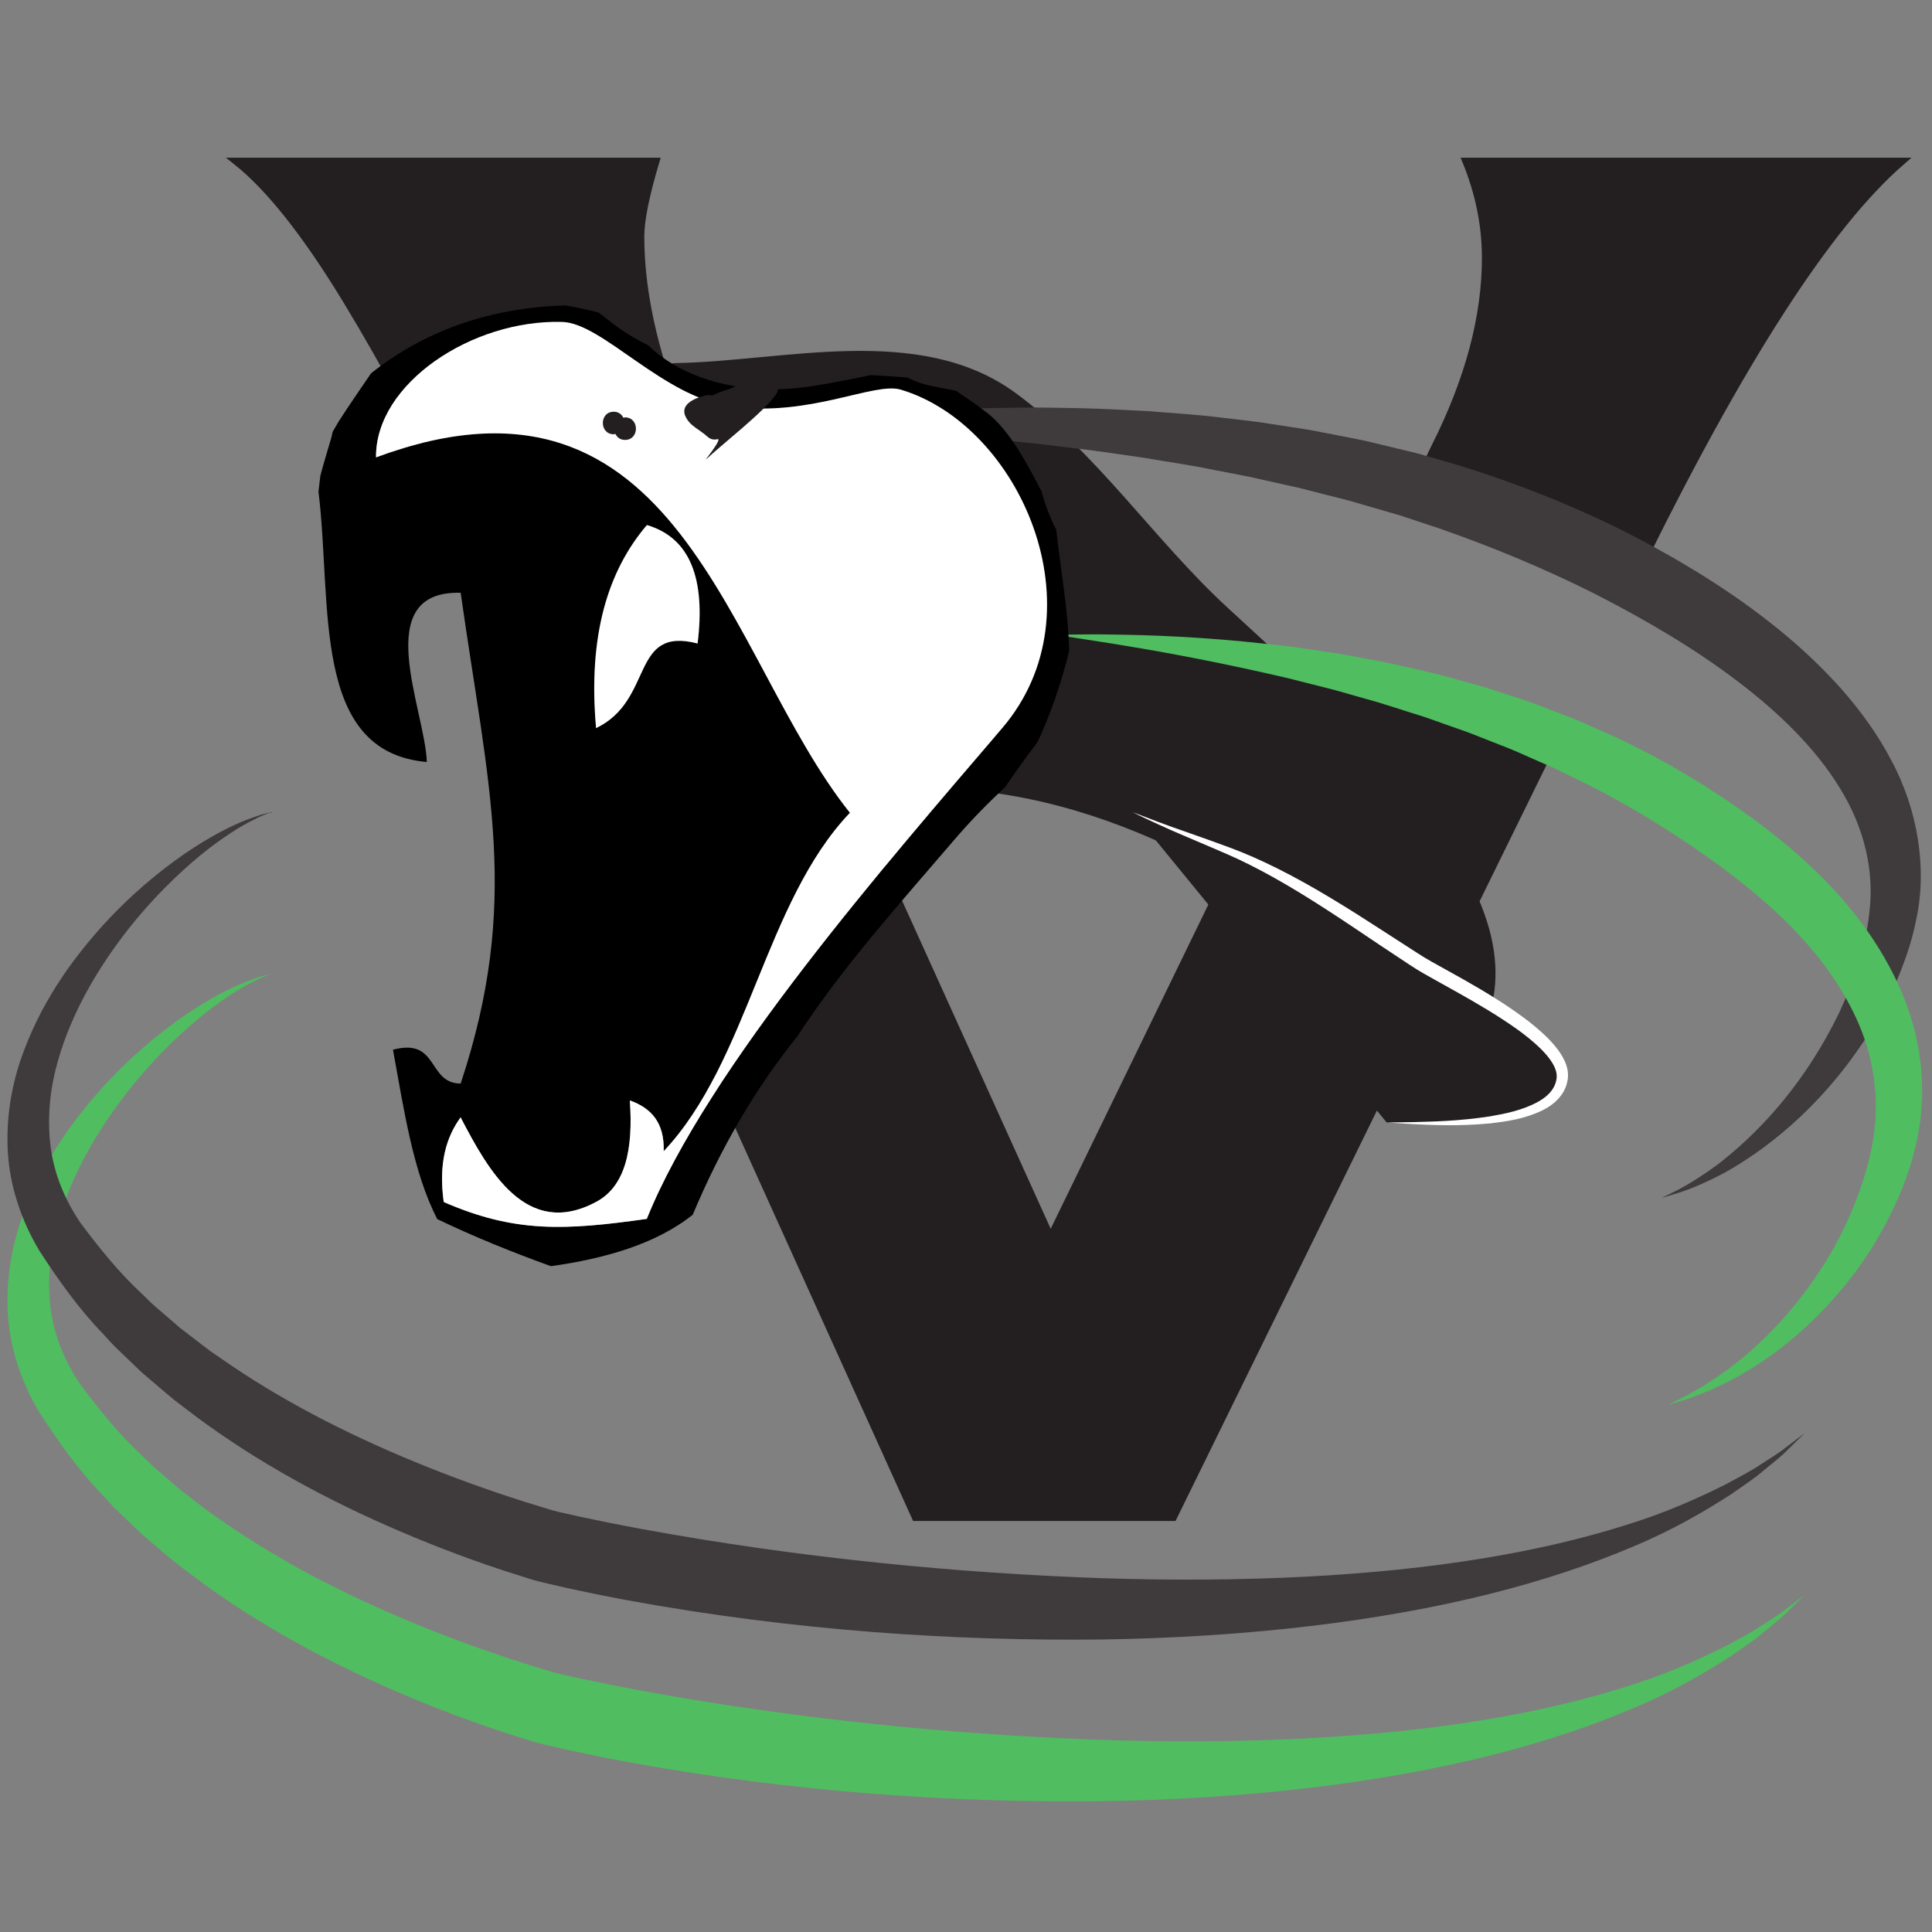 <?xml version="1.0" encoding="UTF-8"?>
<svg id="Layer_1" data-name="Layer 1" xmlns="http://www.w3.org/2000/svg" viewBox="0 0 270 270">
  <rect x="0" y="0" width="270" height="270" fill="#808080" stroke="none"/>
  <defs>
    <style>
      .cls-1 {
        fill: #50bd61;
      }

      .cls-2, .cls-3 {
        fill-rule: evenodd;
      }

      .cls-2, .cls-4 {
        fill: #fff;
      }

      .cls-5, .cls-6 {
        fill: #231f20;
      }

      .cls-7 {
        fill: #3f3b3c;
      }

      .cls-6 {
        stroke: #231f20;
      }
    </style>
  </defs>
  <path class="cls-5" d="M206.7,129.13c-1.02-1.26-2.22-2.35-3.32-3.54-1.6-1.73-2.56-4.26-3.55-6.36-2.14-4.52-4-9.13-6.78-13.31-2.52-3.78-5.22-8.14-9.05-10.73-1.66-1.13-3.54-1.77-5.42-2.42-2.66-.91-4.84-2.18-7.05-3.91-3.59-2.82-6.7-6.25-9.7-9.67-4.93-5.6-9.64-11.59-15.74-15.92-1.43-1.6-2.88-3.19-4.6-4.33-.17-.34-.44-.64-.83-.82-.78-.37-1.59-.7-2.4-1.01-1.13-.53-2.31-.97-3.62-1.34-6.47-1.86-13.09-4.73-19.97-3.96-.91.1-1.55.64-1.86,1.3-2.04-.24-4.1-.31-6.18-.1-2.68.28-2.71,4.5,0,4.22,6.26-.66,12.28,1.48,18.33,2.74.16.03.32.04.47.04,4.42,4.91,6.29,11.49,8,17.8,1.21,4.44,2.69,8.85,3.97,13.29.53,3.27,1.32,6.52,2.29,9.68.39,2.4.73,5.36,2.51,7.11.06.14.11.29.17.43.43,1.07,1.58,1.56,2.56,1.43,1.99.91,4.22,1.18,6.51,1.47,1.85.23,3.62.66,5.35,1.23.09.64.45,1.24,1.02,1.56,2.67,1.48,5.35,2.64,8.34,3,1.06.67,2.1,1.37,3.13,2.09,1.26,1.32,2.67,2.47,4.58,3.33,0,0,.02.01.03.02,0,0,0,0,0,0,.17.07.33.15.5.22,1.33.54,2.22-.31,2.45-1.39.74.82,1.49,1.64,2.24,2.46.71.77,1.55.82,2.23.48,1.26.77,2.57,1.46,3.97,2,3.94,1.52,8.32.5,12.13,2.61,3.01,1.67,4.39,5.22,5.85,8.14.77,1.55,2.79,1.18,3.64,0,1.85-2.56,1.76-5.37-.23-7.83ZM138.24,62.57c-.11-.1-.22-.19-.33-.29.28-.02.57-.05.86-.08.07.05.14.11.22.16-.26.03-.51.1-.75.21Z"/>
  <g>
    <path class="cls-6" d="M214.59,99.9c-.56-.12-1.11-.24-1.67-.37-3.82-.89-7.54-2.12-11.29-3.28-3.46-1.07-6.58-1.57-10.13-2.02-.9-.11-1.78-.29-2.57-.62-1.09-.19-2.18-.39-3.26-.61l-38.85,79.9-50.46-111.42c-4.55-10.54-6.82-20-6.82-28.4,0-2.31.71-5.83,2.12-10.54h-58.65c4.65,3.69,9.8,10.2,15.46,19.53,5.66,9.34,11.21,19.75,16.67,31.23l62.79,138.76h36.04l54.06-110.17c-1.12-.74-2.27-1.4-3.45-1.99Z"/>
    <path class="cls-6" d="M204.87,22.54c1.82,4.46,2.73,8.95,2.73,13.49,0,8.22-2.33,16.96-6.97,26.22l-3.88,7.97c2.6,1.49,5.37,1.99,8.18,2.94,2.41.82,4.7,1.96,6.92,3.2.34.19.68.38,1.01.57.47.09.95.17,1.43.24,4.69.74,10.44,1.79,12.88,6.11l1.49-3.04c14.45-29.56,26.82-48.79,37.13-57.7h-60.92Z"/>
  </g>
  <path class="cls-1" d="M252.26,222.84s-.85.83-2.47,2.41c-.78.83-1.9,1.68-3.18,2.74-1.26,1.11-2.86,2.16-4.63,3.4-3.63,2.35-8.24,5.07-13.95,7.43-5.69,2.41-12.38,4.67-19.92,6.55-15.09,3.78-33.56,6.04-54.04,6.35-20.49.24-43.03-1.2-66.38-5.48-2.93-.54-5.8-1.13-8.71-1.77-1.48-.35-2.97-.66-4.43-1.06-1.44-.46-2.88-.92-4.31-1.37-5.54-1.83-10.9-3.91-16.08-6.19-10.35-4.56-19.97-10.01-28.31-16.46l-1.56-1.19-1.5-1.26c-.99-.85-1.98-1.69-2.95-2.52-.93-.89-1.86-1.78-2.78-2.66-.45-.45-.92-.87-1.36-1.33-.43-.47-.86-.93-1.28-1.4-3.5-3.62-6.34-7.66-8.92-11.64-2.58-4.31-4.13-9.12-4.4-13.75-.27-4.64.47-9.02,1.77-12.88,2.65-7.75,6.93-13.66,11.04-18.32,4.15-4.66,8.31-8.04,11.88-10.52,3.59-2.46,6.62-3.96,8.74-4.78,1.07-.4,1.88-.68,2.45-.81.56-.15.85-.22.85-.22,0,0-.27.11-.81.33-.54.2-1.31.58-2.31,1.1-1.97,1.06-4.75,2.87-7.95,5.64-3.18,2.78-6.85,6.47-10.35,11.28-3.47,4.78-6.92,10.73-8.66,17.7-.86,3.47-1.14,7.19-.65,10.88.5,3.69,1.97,7.29,4.22,10.56,2.56,3.4,5.3,6.86,8.67,9.96l1.23,1.2c.42.4.87.76,1.31,1.14.88.76,1.76,1.52,2.65,2.29.94.72,1.88,1.44,2.83,2.17l1.43,1.09,1.5,1.03c7.96,5.57,17.14,10.35,27.04,14.42,4.95,2.04,10.09,3.91,15.38,5.59,1.28.39,2.57.79,3.86,1.19,1.3.34,2.64.6,3.97.91,2.73.58,5.55,1.15,8.36,1.67,22.62,4.15,44.63,6.2,64.6,6.9,19.99.64,38.04-.31,52.94-2.75,7.45-1.21,14.1-2.79,19.83-4.59,5.75-1.74,10.47-3.89,14.26-5.78,1.86-1.02,3.55-1.87,4.9-2.8,1.37-.89,2.58-1.6,3.44-2.32,1.8-1.36,2.74-2.07,2.74-2.07Z"/>
  <path class="cls-7" d="M252.26,200.24s-.85.83-2.47,2.41c-.78.83-1.9,1.68-3.18,2.74-1.26,1.11-2.86,2.16-4.63,3.4-3.63,2.35-8.24,5.07-13.95,7.43-5.69,2.41-12.38,4.67-19.92,6.55-15.09,3.78-33.56,6.04-54.04,6.35-20.49.24-43.03-1.2-66.38-5.48-2.93-.54-5.8-1.13-8.71-1.77-1.48-.35-2.97-.66-4.43-1.06-1.44-.46-2.88-.92-4.31-1.37-5.54-1.83-10.9-3.91-16.08-6.19-10.35-4.56-19.97-10.01-28.31-16.46l-1.56-1.19-1.5-1.26c-.99-.85-1.98-1.69-2.95-2.52-.93-.89-1.86-1.78-2.78-2.66-.45-.45-.92-.87-1.36-1.33-.43-.47-.86-.93-1.28-1.4-3.5-3.62-6.34-7.66-8.92-11.64-2.58-4.31-4.13-9.12-4.4-13.75-.27-4.64.47-9.02,1.77-12.88,2.65-7.75,6.93-13.66,11.04-18.32,4.15-4.66,8.31-8.04,11.88-10.52,3.59-2.46,6.62-3.96,8.74-4.78,1.07-.4,1.88-.68,2.45-.81.56-.15.85-.22.85-.22,0,0-.27.11-.81.33-.54.2-1.31.58-2.31,1.1-1.97,1.06-4.75,2.87-7.95,5.64-3.18,2.78-6.85,6.47-10.35,11.28-3.47,4.78-6.92,10.73-8.66,17.7-.86,3.47-1.14,7.19-.65,10.88.5,3.69,1.97,7.29,4.22,10.56,2.56,3.4,5.3,6.86,8.67,9.96l1.23,1.2c.42.4.87.76,1.31,1.14.88.76,1.76,1.52,2.65,2.29.94.72,1.88,1.44,2.83,2.17l1.43,1.09,1.5,1.03c7.96,5.57,17.14,10.35,27.04,14.42,4.95,2.04,10.09,3.91,15.38,5.59,1.28.39,2.57.79,3.86,1.19,1.3.34,2.64.6,3.97.91,2.73.58,5.55,1.15,8.36,1.67,22.62,4.15,44.63,6.2,64.6,6.9,19.99.64,38.04-.31,52.94-2.75,7.45-1.21,14.1-2.79,19.83-4.59,5.75-1.74,10.47-3.89,14.26-5.78,1.86-1.02,3.55-1.87,4.9-2.8,1.37-.89,2.58-1.6,3.44-2.32,1.8-1.36,2.74-2.07,2.74-2.07Z"/>
  <path class="cls-6" d="M199.86,115.08c-8.03-11.24-18.63-20.54-28.72-29.86-10.26-9.48-18.23-21.62-29.5-29.89-13.23-9.72-32.16-4.32-47.2-4.09-2.03.03-2.03,3.18,0,3.15,10.99-.17,23.03-2.76,33.98-.77,12.65,13.88,16.26,37.48,9.43,54.75-.29.73.31,1.83,1.1,1.94,25.5,3.55,45.36,19.47,65.85,33.74.92.64,1.96-.08,2.32-.94,4.05-9.94-1.55-20.02-7.27-28.03ZM133.58,54.95c2.23.77,4.4,1.75,6.48,3.09,10.49,6.76,17.53,18.77,26.59,27.29,8.44,7.94,17.07,15.64,24.8,24.3,6.96,7.81,16.28,19.37,13.34,30.54-19.69-13.81-39.01-28.7-63.3-32.63,5.88-16.7,2.76-38.19-7.91-52.6Z"/>
  <path class="cls-6" d="M200.09,135.59c1.74,0,3.5.06,5.24-.04-.63.52-1.14,1.44-1.93,1.53-.27-.94-.15-1.84-.18-2.81-.23,1.24,1.17,1.56.81,2.9"/>
  <path class="cls-7" d="M107.21,59.23s.84-.09,2.44-.27c1.6-.16,3.97-.46,7.02-.71,6.11-.56,14.97-1.19,25.99-1.28,2.75-.06,5.64.05,8.65.08,3.01.08,6.14.25,9.39.42,3.24.28,6.61.46,10.06.9,1.73.21,3.48.39,5.25.63,1.77.27,3.57.55,5.38.83,1.82.25,3.65.65,5.5,1,1.85.37,3.73.7,5.61,1.18,1.88.46,3.78.92,5.7,1.38,1.9.55,3.82,1.11,5.75,1.67,7.71,2.39,15.55,5.44,23.25,9.3,7.62,3.9,14.85,8.31,21.27,13.52,3.21,2.59,6.2,5.42,8.9,8.44,2.67,3.06,5.07,6.33,6.91,9.88,3.8,7.02,5.04,15.27,3.53,22.23-.66,3.47-1.85,6.58-3.09,9.48-.71,1.41-1.32,2.83-2.11,4.11-.37.65-.74,1.29-1.11,1.92-.4.61-.8,1.21-1.19,1.81-6.35,9.49-13.83,15.07-19.22,18.1-2.75,1.47-4.98,2.37-6.53,2.86-1.55.46-2.36.71-2.36.71,0,0,.76-.38,2.2-1.09,1.42-.73,3.45-1.96,5.86-3.75,2.37-1.86,5.12-4.31,7.89-7.51,2.77-3.19,5.58-7.13,7.99-11.79.3-.58.6-1.17.9-1.77.27-.61.54-1.23.82-1.85.59-1.23.99-2.56,1.51-3.87.84-2.67,1.61-5.48,1.89-8.38.68-5.71-.71-11.72-4.11-17.23-3.36-5.53-8.48-10.55-14.41-15.04-5.94-4.51-12.73-8.51-19.94-12.19-7.2-3.61-14.5-6.61-21.72-9.12-1.82-.6-3.61-1.2-5.4-1.79-1.81-.53-3.6-1.05-5.37-1.56-1.76-.55-3.55-.96-5.3-1.41-1.76-.44-3.48-.93-5.22-1.28-1.73-.38-3.44-.77-5.13-1.14-1.69-.35-3.38-.65-5.03-.98-3.3-.69-6.55-1.13-9.68-1.68-3.14-.45-6.18-.91-9.11-1.27-2.94-.33-5.75-.73-8.45-.97-10.8-1.11-19.62-1.7-25.73-2.04-6.11-.34-9.49-.53-9.49-.53Z"/>
  <path class="cls-1" d="M147.52,88.71s.71,0,2.05-.03c1.35,0,3.34-.06,5.9,0,5.12.06,12.55.31,21.71,1.32,1.15.13,2.32.27,3.52.4,1.19.17,2.42.35,3.66.54,1.24.19,2.52.36,3.81.6,1.29.24,2.6.49,3.94.74,2.69.46,5.41,1.18,8.25,1.81,1.41.34,2.83.76,4.28,1.15,1.44.41,2.92.78,4.37,1.29,1.47.48,2.95.97,4.45,1.46,1.49.52,2.98,1.12,4.49,1.69.76.29,1.52.58,2.28.88.75.33,1.5.66,2.26.99,1.51.68,3.05,1.33,4.57,2.07,6.08,2.95,12.13,6.57,17.96,10.82,5.76,4.24,11.19,9.15,15.36,14.84,4.15,5.68,7.19,12.21,7.96,18.89.27,1.65.25,3.31.29,4.93-.1,1.62-.16,3.22-.47,4.76-.2,1.56-.64,3.03-1.02,4.49-.18.73-.47,1.4-.7,2.09-.24.68-.47,1.36-.76,2.01-2.17,5.25-4.98,9.71-7.99,13.36-6.03,7.34-12.53,11.57-17.19,13.77-.59.27-1.14.53-1.66.77-.52.23-1.03.41-1.49.59-.93.36-1.71.66-2.36.83-1.29.38-1.97.59-1.97.59,0,0,.63-.31,1.84-.91.61-.27,1.33-.69,2.17-1.18.42-.25.88-.49,1.36-.79.47-.31.96-.64,1.49-.99,4.17-2.79,9.75-7.67,14.56-15.06,2.41-3.68,4.54-8.02,6.06-12.85.73-2.44,1.34-4.94,1.53-7.5.17-1.28.1-2.59.1-3.9-.14-1.31-.19-2.64-.5-3.95-.95-5.3-3.66-10.5-7.38-15.27-3.78-4.79-8.58-9.03-14.02-13.03-5.42-3.95-11-7.44-16.63-10.41-1.41-.75-2.84-1.41-4.24-2.11-.7-.35-1.4-.69-2.1-1.03-.71-.31-1.42-.62-2.12-.93-1.41-.61-2.79-1.26-4.19-1.83-1.4-.55-2.79-1.1-4.17-1.64-1.36-.57-2.75-1.03-4.11-1.51-1.36-.47-2.69-.98-4.03-1.41-2.69-.82-5.27-1.73-7.83-2.41-1.27-.36-2.53-.72-3.76-1.07-1.23-.35-2.46-.63-3.65-.94-1.2-.3-2.37-.6-3.51-.89-1.15-.26-2.28-.52-3.39-.77-8.84-1.98-16.11-3.24-21.15-4.05-5.05-.79-7.85-1.22-7.85-1.22Z"/>
  <g>
    <path class="cls-3" d="M145.54,68.64c-2.12-4.08-4.51-8.54-7.56-10.92-1.43-1.12-2.9-2.11-4.37-3.1-1.22-.24-2.44-.47-3.65-.73-1.12-.24-2.17-.63-3.16-1.13-1.66-.14-3.36-.25-5.12-.34-1.04.22-2.07.44-3.12.64-3.31.62-6.73,1.31-10.1,1.35-6.34.09-13.24-1.66-17.9-6.17-1.8-.88-3.51-1.94-5.07-3.14-.6-.47-1.2-.94-1.8-1.4-1.53-.42-3.09-.75-4.65-1.01-11.25.29-20.31,4-27.19,9.49-1.51,2.23-3.06,4.44-4.51,6.71-.3.47-.56.98-.85,1.46-.08.29-.12.58-.2.86-.51,1.75-1.05,3.5-1.52,5.27-.09.74-.18,1.49-.26,2.23,1.93,15.71-1.09,36.37,15.14,37.78-.24-7.3-8.08-23.98,4.73-23.65,3.85,27.25,8.44,43.12,0,68.59-4.7-.03-3.01-6.45-9.46-4.73,1.54,8.41,2.8,17.11,6.19,23.67,5.17,2.49,10.48,4.62,15.85,6.57.03,0,.07,0,.1,0,7.3-1.03,14.54-3.02,19.75-7.18,3.9-9.3,8.73-17.62,14.65-24.97,6.36-9.77,14.62-18.91,22.03-27.57,2.24-2.62,4.58-4.98,6.97-7.22,1.46-2.13,2.96-4.23,4.54-6.29,1.81-3.9,3.28-8.14,4.42-12.72-.14-5.73-1.19-11.3-1.8-16.93-.85-1.67-1.55-3.46-2.07-5.42ZM140.06,101.75c-15.82,18.51-41.18,47.47-49.67,68.59-11.43,1.62-18.44,1.98-28.38-2.36-.75-5.49.38-9.08,2.36-11.83,3.86,7.41,9.17,17.03,18.92,11.83,4.13-2.18,5.22-7.39,4.73-14.19,2.91,1.03,4.86,3.03,4.73,7.1,11.86-12.58,14.1-34.78,26.02-47.3-17.34-21.69-23.65-65.42-66.22-49.67-.09-10.33,13.43-19.28,26.02-18.92,5.66.16,14.11,10.54,23.65,11.83,11,1.48,19.92-3.47,23.65-2.37,16.61,4.94,28.21,30.9,14.19,47.3ZM90.39,73.37c6.09,1.79,8.22,7.55,7.1,16.56-9.48-2.45-6,7.9-14.19,11.83-1.15-12.97,1.66-21.99,7.1-28.38Z"/>
    <path class="cls-2" d="M90.39,73.37c6.09,1.79,8.22,7.55,7.1,16.56-9.48-2.45-6,7.9-14.19,11.83-1.15-12.97,1.66-21.99,7.1-28.38Z"/>
    <path class="cls-2" d="M118.77,113.58c-17.34-21.69-23.65-65.42-66.22-49.67-.09-10.33,13.43-19.28,26.02-18.92,5.66.16,14.11,10.54,23.65,11.83,11,1.48,19.92-3.47,23.65-2.37,16.61,4.94,28.21,30.9,14.19,47.3-15.82,18.51-41.18,47.47-49.67,68.59-11.43,1.62-18.44,1.98-28.38-2.36-.75-5.49.38-9.08,2.36-11.83,3.86,7.41,9.17,17.03,18.92,11.83,4.13-2.18,5.22-7.39,4.73-14.19,2.91,1.03,4.86,3.03,4.73,7.1,11.86-12.58,14.1-34.78,26.02-47.3Z"/>
  </g>
  <path class="cls-5" d="M105.7,53.59c-.17.25-.4.44-.6.66-.42-.6-1.18-.94-1.99-.44-1.08.66-2.45.84-3.55,1.46-.24-.07-.5-.1-.8-.04-1.19.26-3.75,1.07-3,2.88.59,1.42,2.02,1.91,3.09,2.9.47.44,1.01.49,1.49.35.5.16-2.1,3.26-1.63,2.81,2.16-2.05,7.94-6.51,9.71-8.99,1.18-1.66-1.55-3.23-2.72-1.59Z"/>
  <path class="cls-5" d="M87.35,58.33c-.09,0-.16.04-.24.05-.23-.47-.66-.84-1.34-.84-2.03,0-2.03,3.15,0,3.15.09,0,.16-.04.24-.05.22.47.66.84,1.34.84,2.03,0,2.03-3.15,0-3.15Z"/>
  <g>
    <path class="cls-5" d="M158.31,113.51c7.86,3.49,12.62,4.75,18.55,7.75,7.47,3.78,14.19,8.57,21.28,13.13,4.05,2.61,20.84,10.42,20.2,16.28-.82,7.47-19.78,6.26-24.55,6.2"/>
    <path class="cls-4" d="M193.78,156.88s1.39-.02,3.89-.07c2.49-.07,6.13-.12,10.51-.79,2.16-.37,4.59-.85,6.76-2.04,1.07-.59,2.03-1.43,2.41-2.51.11-.26.15-.55.2-.84.02-.27,0-.53-.06-.81-.13-.56-.43-1.13-.81-1.67-.77-1.1-1.85-2.1-3.01-3.05-1.16-.95-2.44-1.83-3.77-2.7-2.66-1.73-5.55-3.35-8.53-5-1.48-.83-3-1.64-4.41-2.59-1.39-.92-2.75-1.83-4.1-2.72-2.67-1.79-5.23-3.53-7.71-5.12-4.94-3.2-9.54-5.81-13.62-7.58-4.08-1.78-7.45-3.14-9.72-4.21-2.28-1.04-3.51-1.67-3.51-1.67,0,0,1.3.49,3.63,1.38,2.34.89,5.77,2.01,9.98,3.58,4.23,1.56,9.05,4,14.13,7.07,2.55,1.53,5.17,3.21,7.87,4.96,1.35.87,2.72,1.76,4.12,2.66,1.35.9,2.82,1.66,4.31,2.5,2.99,1.65,5.91,3.32,8.61,5.15,1.35.92,2.66,1.86,3.87,2.9,1.21,1.04,2.35,2.14,3.25,3.49.44.68.82,1.43.99,2.29.08.43.09.88.04,1.32-.08.41-.16.82-.33,1.2-.64,1.56-1.97,2.54-3.19,3.15-2.53,1.23-5.03,1.56-7.27,1.83-4.51.43-8.14.23-10.64.12-2.49-.15-3.88-.24-3.88-.24Z"/>
  </g>
</svg>